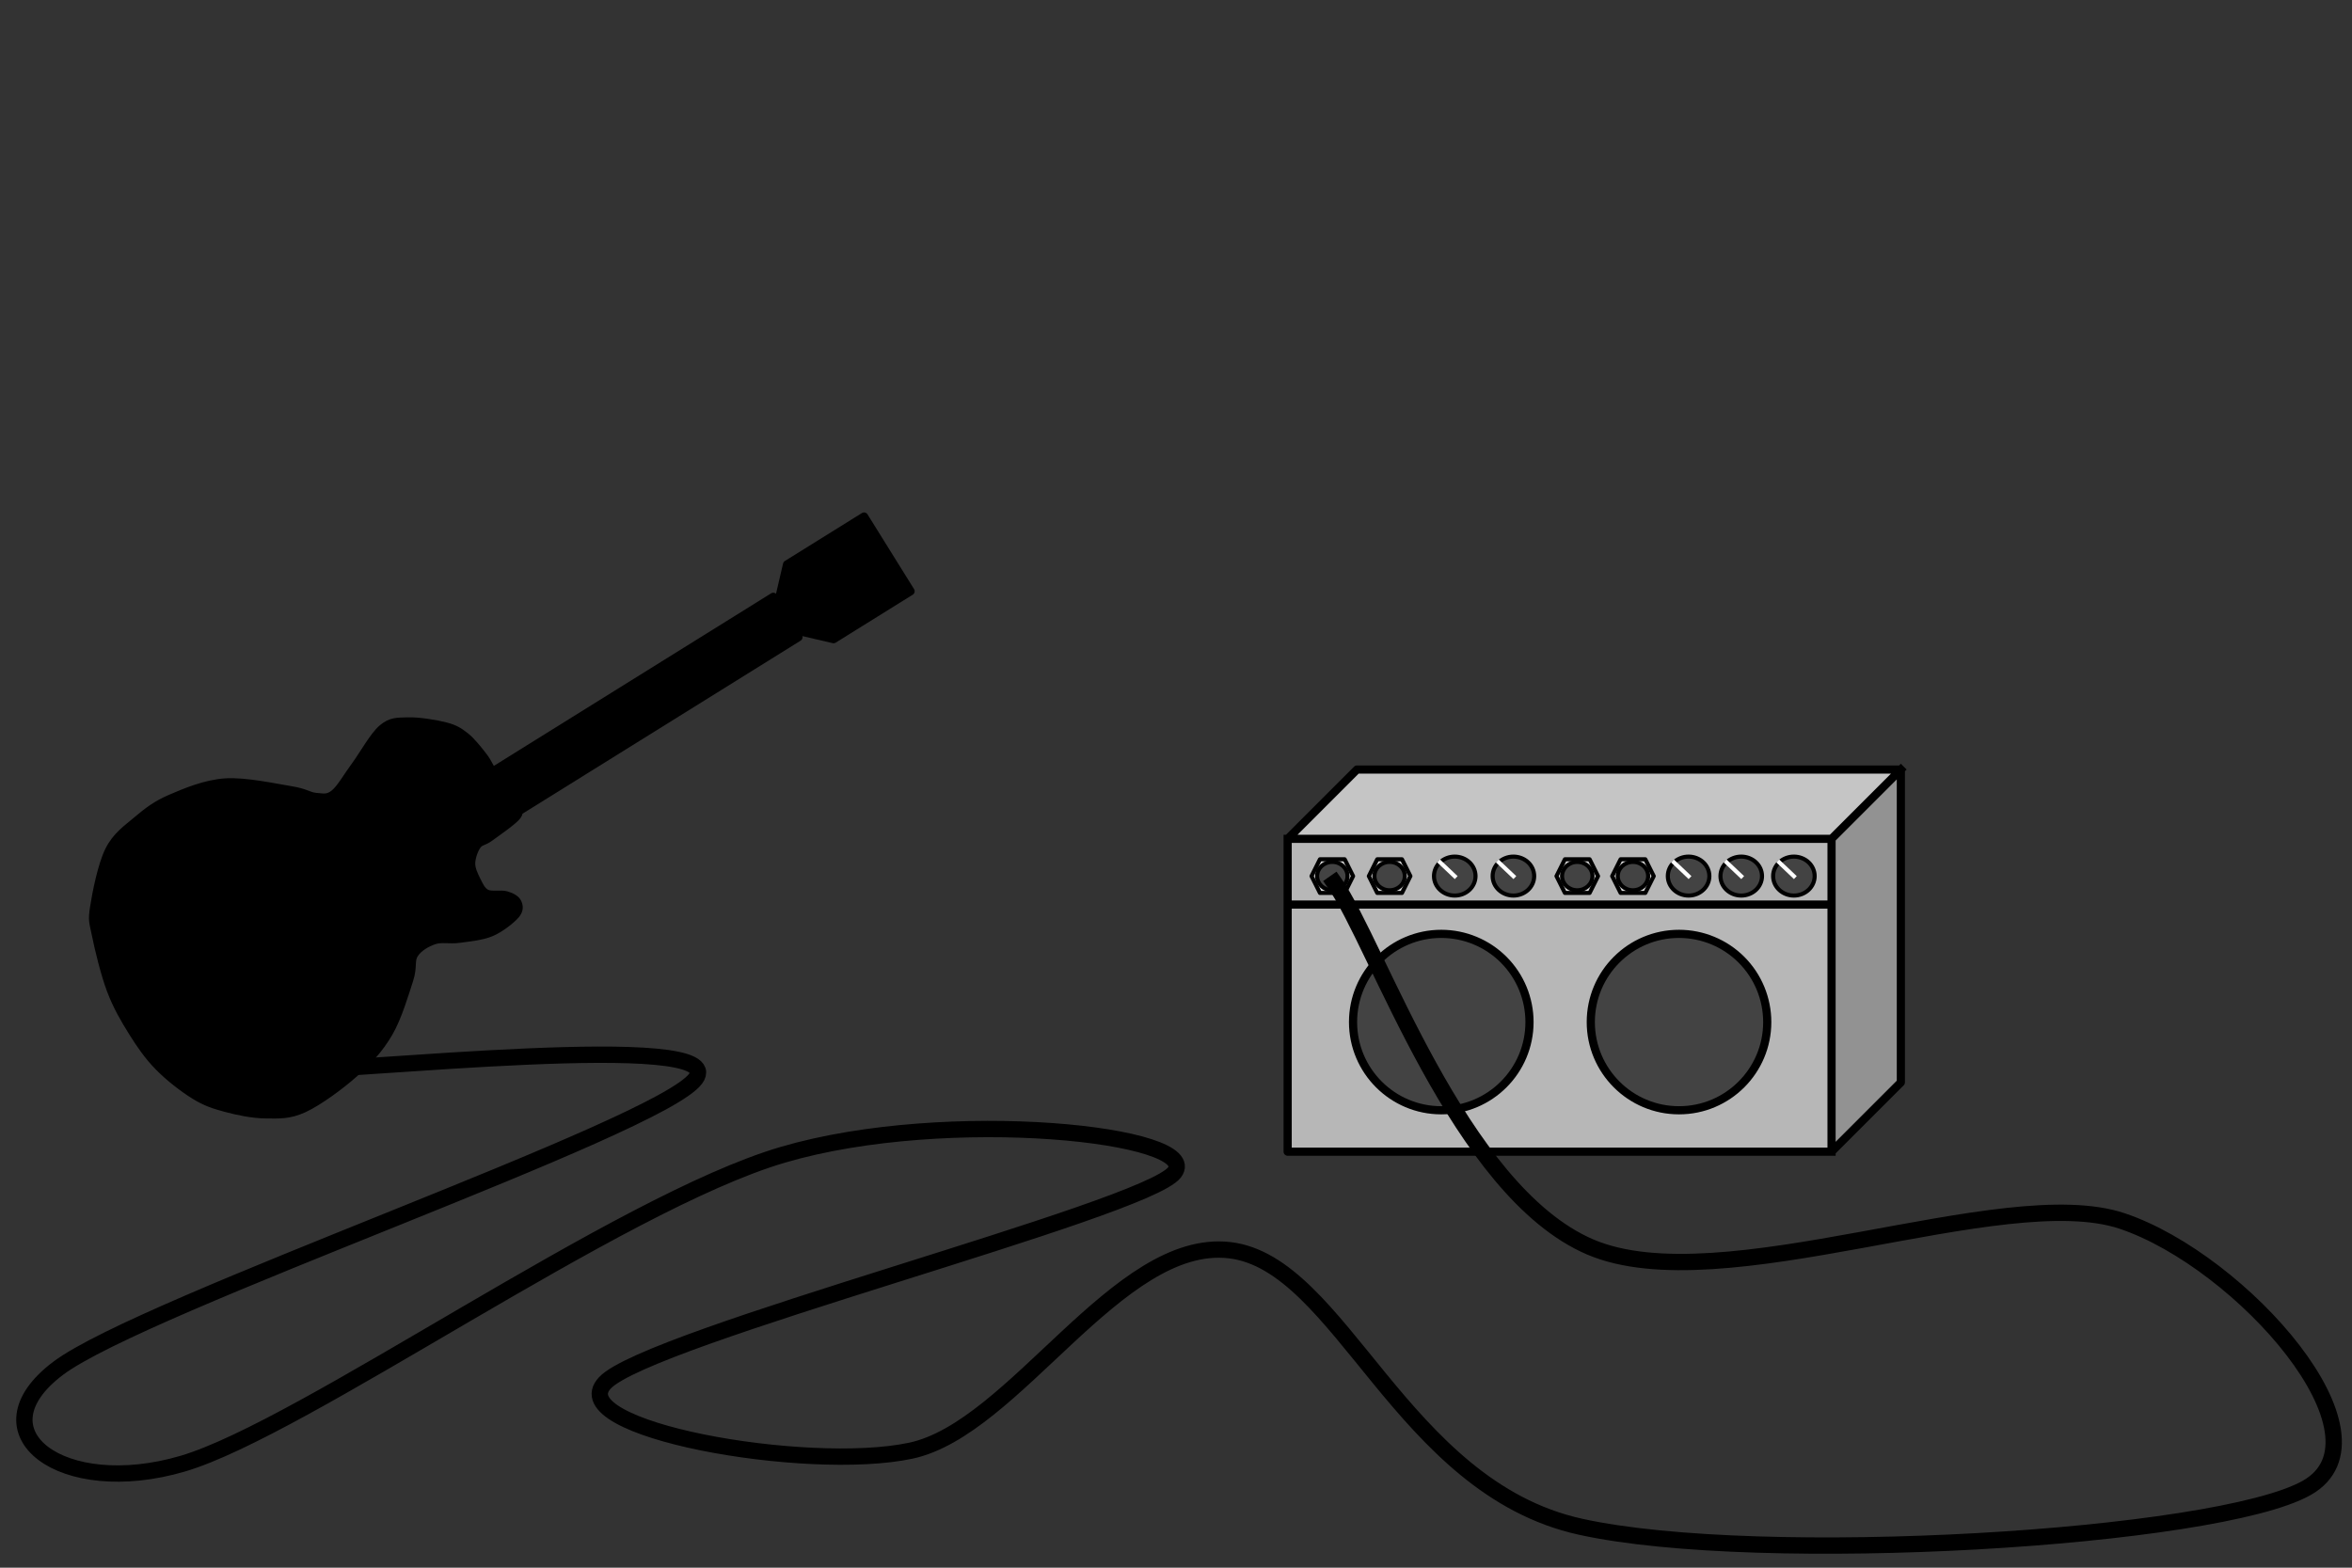 <svg version="1.1" viewBox="0.0 0.0 576.0 384.0" fill="none" stroke="none" stroke-linecap="square" stroke-miterlimit="10" xmlns:xlink="http://www.w3.org/1999/xlink" xmlns="http://www.w3.org/2000/svg"><rect x="0.0" y="0.0" width="576.0" height="384.0" fill="#333333" stroke="none"/><clipPath id="p.0"><path d="m0 0l576.0 0l0 384.0l-576.0 0l0 -384.0z" clip-rule="nonzero"/></clipPath><g clip-path="url(#p.0)"><path fill="#000000" fill-opacity="0.0" d="m0 0l576.0 0l0 384.0l-576.0 0z" fill-rule="evenodd"/><path fill="#000000" d="m120.022 205.06c-1.632 1.203 -2.393 0.915 -3.166 1.978c-0.772 1.063 -1.441 2.978 -1.468 4.401c-0.028 1.423 0.684 2.904 1.302 4.138c0.618 1.234 1.195 2.647 2.406 3.265c1.212 0.619 3.594 0.078 4.864 0.446c1.269 0.368 2.374 0.962 2.753 1.764c0.379 0.802 0.593 1.83 -0.479 3.05c-1.072 1.22 -3.658 3.294 -5.952 4.269c-2.295 0.975 -5.482 1.254 -7.815 1.581c-2.333 0.327 -4.344 -0.251 -6.183 0.378c-1.838 0.629 -3.836 1.785 -4.847 3.395c-1.012 1.61 -0.177 3.045 -1.222 6.265c-1.045 3.22 -2.813 9.246 -5.047 13.056c-2.235 3.811 -4.903 6.731 -8.361 9.808c-3.457 3.077 -8.758 6.97 -12.383 8.653c-3.625 1.684 -6.172 1.471 -9.365 1.449c-3.193 -0.023 -6.888 -0.801 -9.792 -1.585c-2.904 -0.784 -4.899 -1.432 -7.633 -3.117c-2.734 -1.685 -6.242 -4.414 -8.77 -6.992c-2.528 -2.578 -4.445 -5.354 -6.395 -8.475c-1.95 -3.122 -3.813 -6.299 -5.307 -10.256c-1.494 -3.957 -2.974 -10.093 -3.657 -13.487c-0.684 -3.394 -0.977 -3.424 -0.444 -6.875c0.534 -3.451 1.887 -10.288 3.646 -13.832c1.759 -3.544 4.386 -5.308 6.909 -7.434c2.523 -2.126 4.636 -3.783 8.228 -5.324c3.592 -1.541 8.428 -3.584 13.322 -3.921c4.894 -0.337 12.34 1.308 16.041 1.899c3.701 0.591 4.394 1.504 6.166 1.649c1.772 0.146 2.854 0.509 4.468 -0.774c1.613 -1.283 3.241 -4.256 5.212 -6.924c1.971 -2.668 4.467 -7.283 6.613 -9.083c2.146 -1.799 3.688 -1.632 6.265 -1.714c2.577 -0.082 6.859 0.606 9.2 1.222c2.341 0.616 3.349 1.301 4.846 2.474c1.497 1.174 3.119 3.279 4.138 4.568c1.019 1.289 1.151 1.695 1.978 3.165c0.827 1.47 2.066 4.089 2.983 5.656c0.917 1.566 1.925 2.74 2.521 3.743c0.596 1.003 1.984 1.022 1.055 2.275c-0.929 1.253 -4.996 4.038 -6.629 5.241z" fill-rule="evenodd"/><path stroke="#000000" stroke-width="2.0" stroke-linejoin="round" stroke-linecap="butt" d="m120.022 205.06c-1.632 1.203 -2.393 0.915 -3.166 1.978c-0.772 1.063 -1.441 2.978 -1.468 4.401c-0.028 1.423 0.684 2.904 1.302 4.138c0.618 1.234 1.195 2.647 2.406 3.265c1.212 0.619 3.594 0.078 4.864 0.446c1.269 0.368 2.374 0.962 2.753 1.764c0.379 0.802 0.593 1.83 -0.479 3.05c-1.072 1.22 -3.658 3.294 -5.952 4.269c-2.295 0.975 -5.482 1.254 -7.815 1.581c-2.333 0.327 -4.344 -0.251 -6.183 0.378c-1.838 0.629 -3.836 1.785 -4.847 3.395c-1.012 1.61 -0.177 3.045 -1.222 6.265c-1.045 3.22 -2.813 9.246 -5.047 13.056c-2.235 3.811 -4.903 6.731 -8.361 9.808c-3.457 3.077 -8.758 6.97 -12.383 8.653c-3.625 1.684 -6.172 1.471 -9.365 1.449c-3.193 -0.023 -6.888 -0.801 -9.792 -1.585c-2.904 -0.784 -4.899 -1.432 -7.633 -3.117c-2.734 -1.685 -6.242 -4.414 -8.77 -6.992c-2.528 -2.578 -4.445 -5.354 -6.395 -8.475c-1.95 -3.122 -3.813 -6.299 -5.307 -10.256c-1.494 -3.957 -2.974 -10.093 -3.657 -13.487c-0.684 -3.394 -0.977 -3.424 -0.444 -6.875c0.534 -3.451 1.887 -10.288 3.646 -13.832c1.759 -3.544 4.386 -5.308 6.909 -7.434c2.523 -2.126 4.636 -3.783 8.228 -5.324c3.592 -1.541 8.428 -3.584 13.322 -3.921c4.894 -0.337 12.34 1.308 16.041 1.899c3.701 0.591 4.394 1.504 6.166 1.649c1.772 0.146 2.854 0.509 4.468 -0.774c1.613 -1.283 3.241 -4.256 5.212 -6.924c1.971 -2.668 4.467 -7.283 6.613 -9.083c2.146 -1.799 3.688 -1.632 6.265 -1.714c2.577 -0.082 6.859 0.606 9.2 1.222c2.341 0.616 3.349 1.301 4.846 2.474c1.497 1.174 3.119 3.279 4.138 4.568c1.019 1.289 1.151 1.695 1.978 3.165c0.827 1.47 2.066 4.089 2.983 5.656c0.917 1.566 1.925 2.74 2.521 3.743c0.596 1.003 1.984 1.022 1.055 2.275c-0.929 1.253 -4.996 4.038 -6.629 5.241z" fill-rule="evenodd"/><path fill="#000000" d="m120.223 189.224l69.16 -43.044l6.16 9.897l-69.16 43.044z" fill-rule="evenodd"/><path stroke="#000000" stroke-width="2.0" stroke-linejoin="round" stroke-linecap="butt" d="m120.223 189.224l69.16 -43.044l6.16 9.897l-69.16 43.044z" fill-rule="evenodd"/><path fill="#000000" d="m194.438 154.306l-3.952 -6.35l2.257 -9.695l18.865 -11.741l0 0l11.391 18.302l0 0l-18.865 11.741z" fill-rule="evenodd"/><path stroke="#000000" stroke-width="2.0" stroke-linejoin="round" stroke-linecap="butt" d="m194.438 154.306l-3.952 -6.35l2.257 -9.695l18.865 -11.741l0 0l11.391 18.302l0 0l-18.865 11.741z" fill-rule="evenodd"/><path fill="#b7b7b7" d="m315.344 205.47l133.198 0l0 76.631l-133.198 0z" fill-rule="evenodd"/><path fill="#929292" d="m448.542 205.47l16.975 -16.976l0 76.631l-16.975 16.975z" fill-rule="evenodd"/><path fill="#c5c5c5" d="m315.344 205.47l16.975 -16.976l133.198 0l-16.975 16.976z" fill-rule="evenodd"/><path fill="#000000" fill-opacity="0.0" d="m315.344 205.47l16.975 -16.976l133.198 0l0 76.631l-16.975 16.975l-133.198 0zm0 0l133.198 0l16.975 -16.976m-16.975 16.976l0 76.631" fill-rule="evenodd"/><path stroke="#000000" stroke-width="2.0" stroke-linejoin="round" stroke-linecap="butt" d="m315.344 205.47l16.975 -16.976l133.198 0l0 76.631l-16.975 16.975l-133.198 0zm0 0l133.198 0l16.975 -16.976m-16.975 16.976l0 76.631" fill-rule="evenodd"/><path fill="#000000" fill-opacity="0.0" d="m316.215 221.573l131.906 0" fill-rule="evenodd"/><path stroke="#000000" stroke-width="2.0" stroke-linejoin="round" stroke-linecap="butt" d="m316.215 221.573l131.906 0" fill-rule="evenodd"/><path fill="#d9d9d9" d="m321.191 214.6l2.061 -4.122l6.058 0l2.061 4.122l-2.061 4.122l-6.058 0z" fill-rule="evenodd"/><path stroke="#000000" stroke-width="1.0" stroke-linejoin="round" stroke-linecap="butt" d="m321.191 214.6l2.061 -4.122l6.058 0l2.061 4.122l-2.061 4.122l-6.058 0z" fill-rule="evenodd"/><path fill="#434343" d="m322.558 214.596l0 0c0 -1.919 1.667 -3.475 3.723 -3.475l0 0c2.056 0 3.723 1.556 3.723 3.475l0 0c0 1.919 -1.667 3.475 -3.723 3.475l0 0c-2.056 0 -3.723 -1.556 -3.723 -3.475z" fill-rule="evenodd"/><path stroke="#000000" stroke-width="1.0" stroke-linejoin="round" stroke-linecap="butt" d="m322.558 214.596l0 0c0 -1.919 1.667 -3.475 3.723 -3.475l0 0c2.056 0 3.723 1.556 3.723 3.475l0 0c0 1.919 -1.667 3.475 -3.723 3.475l0 0c-2.056 0 -3.723 -1.556 -3.723 -3.475z" fill-rule="evenodd"/><path fill="#d9d9d9" d="m335.224 214.6l2.061 -4.122l6.058 0l2.061 4.122l-2.061 4.122l-6.058 0z" fill-rule="evenodd"/><path stroke="#000000" stroke-width="1.0" stroke-linejoin="round" stroke-linecap="butt" d="m335.224 214.6l2.061 -4.122l6.058 0l2.061 4.122l-2.061 4.122l-6.058 0z" fill-rule="evenodd"/><path fill="#434343" d="m336.591 214.596l0 0c0 -1.919 1.667 -3.475 3.723 -3.475l0 0c2.056 0 3.723 1.556 3.723 3.475l0 0c0 1.919 -1.667 3.475 -3.723 3.475l0 0c-2.056 0 -3.723 -1.556 -3.723 -3.475z" fill-rule="evenodd"/><path stroke="#000000" stroke-width="1.0" stroke-linejoin="round" stroke-linecap="butt" d="m336.591 214.596l0 0c0 -1.919 1.667 -3.475 3.723 -3.475l0 0c2.056 0 3.723 1.556 3.723 3.475l0 0c0 1.919 -1.667 3.475 -3.723 3.475l0 0c-2.056 0 -3.723 -1.556 -3.723 -3.475z" fill-rule="evenodd"/><path fill="#d9d9d9" d="m381.178 214.6l2.061 -4.122l6.058 0l2.061 4.122l-2.061 4.122l-6.058 0z" fill-rule="evenodd"/><path stroke="#000000" stroke-width="1.0" stroke-linejoin="round" stroke-linecap="butt" d="m381.178 214.6l2.061 -4.122l6.058 0l2.061 4.122l-2.061 4.122l-6.058 0z" fill-rule="evenodd"/><path fill="#434343" d="m382.545 214.596l0 0c0 -1.919 1.667 -3.475 3.723 -3.475l0 0c2.056 0 3.723 1.556 3.723 3.475l0 0c0 1.919 -1.667 3.475 -3.723 3.475l0 0c-2.056 0 -3.723 -1.556 -3.723 -3.475z" fill-rule="evenodd"/><path stroke="#000000" stroke-width="1.0" stroke-linejoin="round" stroke-linecap="butt" d="m382.545 214.596l0 0c0 -1.919 1.667 -3.475 3.723 -3.475l0 0c2.056 0 3.723 1.556 3.723 3.475l0 0c0 1.919 -1.667 3.475 -3.723 3.475l0 0c-2.056 0 -3.723 -1.556 -3.723 -3.475z" fill-rule="evenodd"/><path fill="#d9d9d9" d="m394.817 214.6l2.061 -4.122l6.058 0l2.061 4.122l-2.061 4.122l-6.058 0z" fill-rule="evenodd"/><path stroke="#000000" stroke-width="1.0" stroke-linejoin="round" stroke-linecap="butt" d="m394.817 214.6l2.061 -4.122l6.058 0l2.061 4.122l-2.061 4.122l-6.058 0z" fill-rule="evenodd"/><path fill="#434343" d="m396.184 214.596l0 0c0 -1.919 1.667 -3.475 3.723 -3.475l0 0c2.056 0 3.723 1.556 3.723 3.475l0 0c0 1.919 -1.667 3.475 -3.723 3.475l0 0c-2.056 0 -3.723 -1.556 -3.723 -3.475z" fill-rule="evenodd"/><path stroke="#000000" stroke-width="1.0" stroke-linejoin="round" stroke-linecap="butt" d="m396.184 214.596l0 0c0 -1.919 1.667 -3.475 3.723 -3.475l0 0c2.056 0 3.723 1.556 3.723 3.475l0 0c0 1.919 -1.667 3.475 -3.723 3.475l0 0c-2.056 0 -3.723 -1.556 -3.723 -3.475z" fill-rule="evenodd"/><path fill="#434343" d="m351.177 214.594l0 0c0 -2.635 2.277 -4.772 5.087 -4.772l0 0c1.349 0 2.643 0.503 3.597 1.398c0.954 0.895 1.49 2.109 1.49 3.374l0 0c0 2.635 -2.277 4.772 -5.087 4.772l0 0c-2.809 0 -5.087 -2.136 -5.087 -4.772z" fill-rule="evenodd"/><path stroke="#000000" stroke-width="1.0" stroke-linejoin="round" stroke-linecap="butt" d="m351.177 214.594l0 0c0 -2.635 2.277 -4.772 5.087 -4.772l0 0c1.349 0 2.643 0.503 3.597 1.398c0.954 0.895 1.49 2.109 1.49 3.374l0 0c0 2.635 -2.277 4.772 -5.087 4.772l0 0c-2.809 0 -5.087 -2.136 -5.087 -4.772z" fill-rule="evenodd"/><path fill="#000000" fill-opacity="0.0" d="m352.667 211.22l3.591 3.402" fill-rule="evenodd"/><path stroke="#ffffff" stroke-width="1.0" stroke-linejoin="round" stroke-linecap="butt" d="m352.667 211.22l3.591 3.402" fill-rule="evenodd"/><path fill="#434343" d="m365.543 214.594l0 0c0 -2.635 2.277 -4.772 5.087 -4.772l0 0c1.349 0 2.643 0.503 3.597 1.398c0.954 0.895 1.49 2.109 1.49 3.374l0 0c0 2.635 -2.277 4.772 -5.087 4.772l0 0c-2.809 0 -5.087 -2.136 -5.087 -4.772z" fill-rule="evenodd"/><path stroke="#000000" stroke-width="1.0" stroke-linejoin="round" stroke-linecap="butt" d="m365.543 214.594l0 0c0 -2.635 2.277 -4.772 5.087 -4.772l0 0c1.349 0 2.643 0.503 3.597 1.398c0.954 0.895 1.49 2.109 1.49 3.374l0 0c0 2.635 -2.277 4.772 -5.087 4.772l0 0c-2.809 0 -5.087 -2.136 -5.087 -4.772z" fill-rule="evenodd"/><path fill="#000000" fill-opacity="0.0" d="m367.033 211.22l3.591 3.402" fill-rule="evenodd"/><path stroke="#ffffff" stroke-width="1.0" stroke-linejoin="round" stroke-linecap="butt" d="m367.033 211.22l3.591 3.402" fill-rule="evenodd"/><path fill="#434343" d="m408.445 214.594l0 0c0 -2.635 2.277 -4.772 5.087 -4.772l0 0c1.349 0 2.643 0.503 3.597 1.398c0.954 0.895 1.49 2.109 1.49 3.374l0 0c0 2.635 -2.277 4.772 -5.087 4.772l0 0c-2.809 0 -5.087 -2.136 -5.087 -4.772z" fill-rule="evenodd"/><path stroke="#000000" stroke-width="1.0" stroke-linejoin="round" stroke-linecap="butt" d="m408.445 214.594l0 0c0 -2.635 2.277 -4.772 5.087 -4.772l0 0c1.349 0 2.643 0.503 3.597 1.398c0.954 0.895 1.49 2.109 1.49 3.374l0 0c0 2.635 -2.277 4.772 -5.087 4.772l0 0c-2.809 0 -5.087 -2.136 -5.087 -4.772z" fill-rule="evenodd"/><path fill="#000000" fill-opacity="0.0" d="m409.935 211.22l3.591 3.402" fill-rule="evenodd"/><path stroke="#ffffff" stroke-width="1.0" stroke-linejoin="round" stroke-linecap="butt" d="m409.935 211.22l3.591 3.402" fill-rule="evenodd"/><path fill="#434343" d="m421.339 214.594l0 0c0 -2.635 2.277 -4.772 5.087 -4.772l0 0c1.349 0 2.643 0.503 3.597 1.398c0.954 0.895 1.49 2.109 1.49 3.374l0 0c0 2.635 -2.277 4.772 -5.087 4.772l0 0c-2.809 0 -5.087 -2.136 -5.087 -4.772z" fill-rule="evenodd"/><path stroke="#000000" stroke-width="1.0" stroke-linejoin="round" stroke-linecap="butt" d="m421.339 214.594l0 0c0 -2.635 2.277 -4.772 5.087 -4.772l0 0c1.349 0 2.643 0.503 3.597 1.398c0.954 0.895 1.49 2.109 1.49 3.374l0 0c0 2.635 -2.277 4.772 -5.087 4.772l0 0c-2.809 0 -5.087 -2.136 -5.087 -4.772z" fill-rule="evenodd"/><path fill="#000000" fill-opacity="0.0" d="m422.829 211.22l3.591 3.402" fill-rule="evenodd"/><path stroke="#ffffff" stroke-width="1.0" stroke-linejoin="round" stroke-linecap="butt" d="m422.829 211.22l3.591 3.402" fill-rule="evenodd"/><path fill="#434343" d="m434.233 214.594l0 0c0 -2.635 2.277 -4.772 5.087 -4.772l0 0c1.349 0 2.643 0.503 3.597 1.398c0.954 0.895 1.49 2.109 1.49 3.374l0 0c0 2.635 -2.277 4.772 -5.087 4.772l0 0c-2.809 0 -5.087 -2.136 -5.087 -4.772z" fill-rule="evenodd"/><path stroke="#000000" stroke-width="1.0" stroke-linejoin="round" stroke-linecap="butt" d="m434.233 214.594l0 0c0 -2.635 2.277 -4.772 5.087 -4.772l0 0c1.349 0 2.643 0.503 3.597 1.398c0.954 0.895 1.49 2.109 1.49 3.374l0 0c0 2.635 -2.277 4.772 -5.087 4.772l0 0c-2.809 0 -5.087 -2.136 -5.087 -4.772z" fill-rule="evenodd"/><path fill="#000000" fill-opacity="0.0" d="m435.723 211.22l3.591 3.402" fill-rule="evenodd"/><path stroke="#ffffff" stroke-width="1.0" stroke-linejoin="round" stroke-linecap="butt" d="m435.723 211.22l3.591 3.402" fill-rule="evenodd"/><path fill="#434343" d="m331.358 250.352l0 0c0 -11.933 9.673 -21.606 21.606 -21.606l0 0c5.73 0 11.226 2.276 15.278 6.328c4.052 4.052 6.328 9.548 6.328 15.278l0 0c0 11.933 -9.673 21.606 -21.606 21.606l0 0c-11.933 0 -21.606 -9.673 -21.606 -21.606z" fill-rule="evenodd"/><path stroke="#000000" stroke-width="2.0" stroke-linejoin="round" stroke-linecap="butt" d="m331.358 250.352l0 0c0 -11.933 9.673 -21.606 21.606 -21.606l0 0c5.73 0 11.226 2.276 15.278 6.328c4.052 4.052 6.328 9.548 6.328 15.278l0 0c0 11.933 -9.673 21.606 -21.606 21.606l0 0c-11.933 0 -21.606 -9.673 -21.606 -21.606z" fill-rule="evenodd"/><path fill="#434343" d="m389.582 250.352l0 0c0 -11.933 9.673 -21.606 21.606 -21.606l0 0c5.73 0 11.226 2.276 15.278 6.328c4.052 4.052 6.328 9.548 6.328 15.278l0 0c0 11.933 -9.673 21.606 -21.606 21.606l0 0c-11.933 0 -21.606 -9.673 -21.606 -21.606z" fill-rule="evenodd"/><path stroke="#000000" stroke-width="2.0" stroke-linejoin="round" stroke-linecap="butt" d="m389.582 250.352l0 0c0 -11.933 9.673 -21.606 21.606 -21.606l0 0c5.73 0 11.226 2.276 15.278 6.328c4.052 4.052 6.328 9.548 6.328 15.278l0 0c0 11.933 -9.673 21.606 -21.606 21.606l0 0c-11.933 0 -21.606 -9.673 -21.606 -21.606z" fill-rule="evenodd"/><path fill="#000000" fill-opacity="0.0" d="m326.821 216.297c10.432 14.856 30.439 75.335 62.593 89.134c32.154 13.799 101.084 -16.176 130.333 -6.339c29.249 9.838 67.279 52.886 45.16 65.365c-22.119 12.479 -133.899 19.212 -177.871 9.507c-43.972 -9.706 -58.629 -64.637 -85.963 -67.74c-27.334 -3.103 -52.556 43.71 -78.042 49.123c-25.486 5.414 -85.633 -5.284 -74.871 -16.64c10.762 -11.357 132.181 -42.189 139.444 -51.499c7.262 -9.309 -55.395 -16.241 -95.869 -4.357c-40.473 11.884 -117.392 66.949 -146.971 75.664c-29.579 8.715 -51.431 -7.659 -30.501 -23.373c20.93 -15.714 147.102 -58.762 156.081 -70.911c8.979 -12.149 -85.173 -1.651 -102.207 -1.982" fill-rule="evenodd"/><path stroke="#000000" stroke-width="4.0" stroke-linejoin="round" stroke-linecap="butt" d="m326.821 216.297c10.432 14.856 30.439 75.335 62.593 89.134c32.154 13.799 101.084 -16.176 130.333 -6.339c29.249 9.838 67.279 52.886 45.16 65.365c-22.119 12.479 -133.899 19.212 -177.871 9.507c-43.972 -9.706 -58.629 -64.637 -85.963 -67.74c-27.334 -3.103 -52.556 43.71 -78.042 49.123c-25.486 5.414 -85.633 -5.284 -74.871 -16.64c10.762 -11.357 132.181 -42.189 139.444 -51.499c7.262 -9.309 -55.395 -16.241 -95.869 -4.357c-40.473 11.884 -117.392 66.949 -146.971 75.664c-29.579 8.715 -51.431 -7.659 -30.501 -23.373c20.93 -15.714 147.102 -58.762 156.081 -70.911c8.979 -12.149 -85.173 -1.651 -102.207 -1.982" fill-rule="evenodd"/></g></svg>